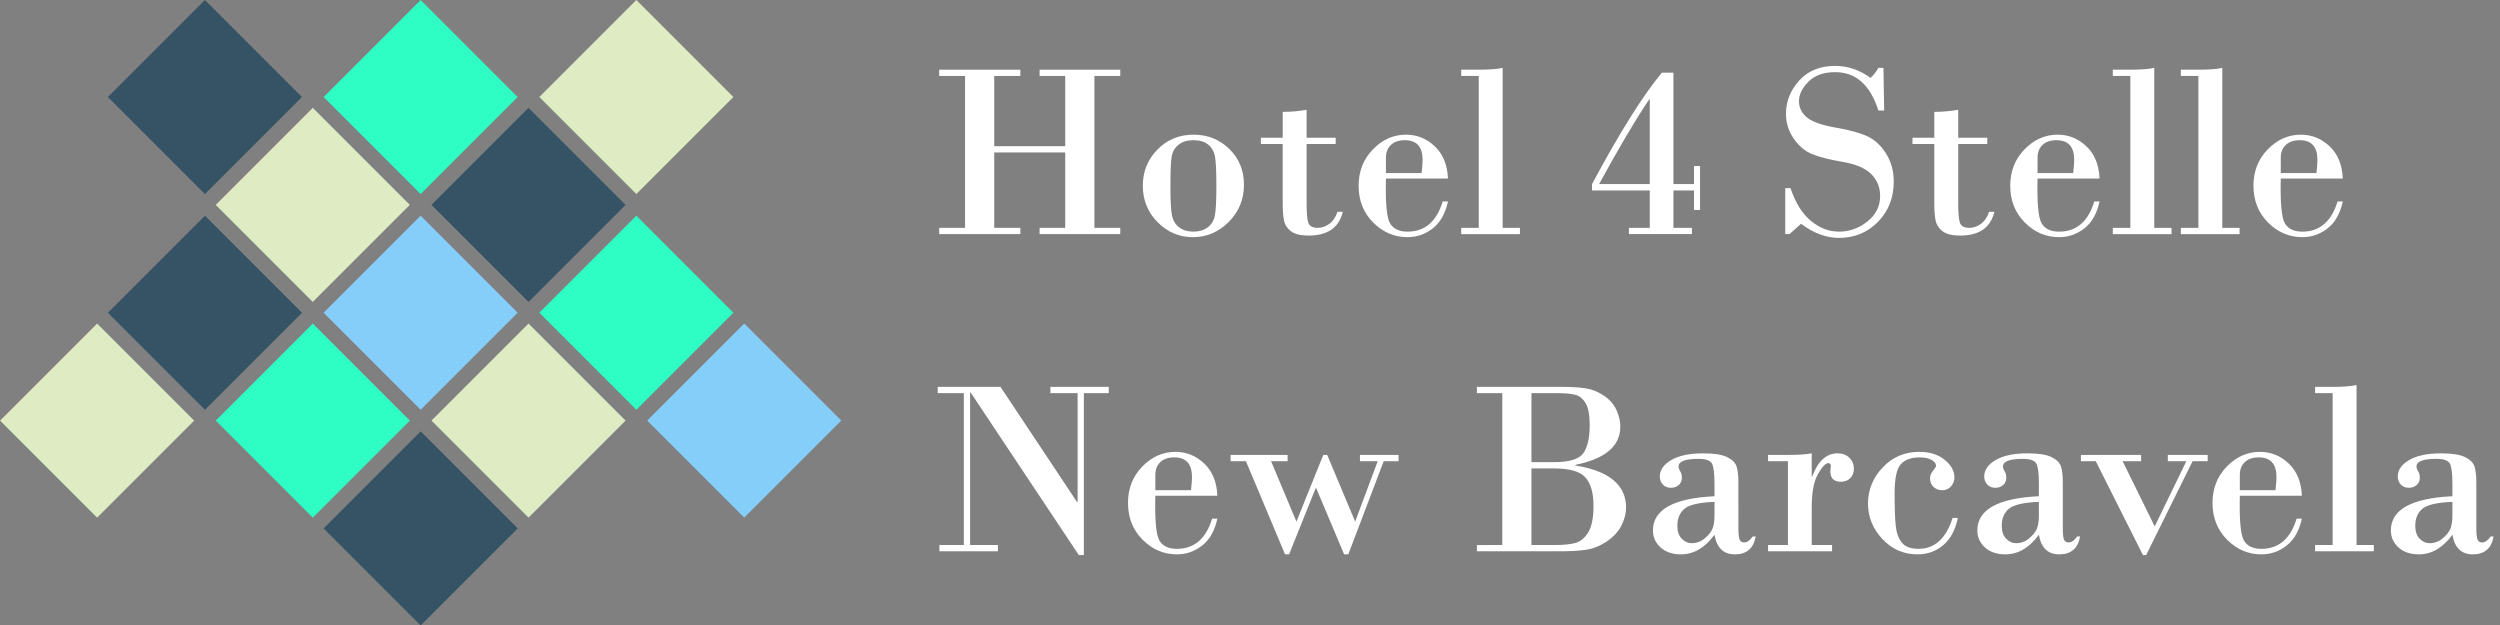 <svg xmlns="http://www.w3.org/2000/svg" xmlns:xlink="http://www.w3.org/1999/xlink" id="Layer_1" x="0px" y="0px" width="696.992px" height="174.383px" viewBox="0 0 696.992 174.383" xml:space="preserve"><rect x="0" y="0" width="696.992" height="174.383" fill="#808080" stroke="none"/><g>	<polygon fill="#FFFFFF" points="269.056,63.523 269.056,21.174 261.844,21.174 261.844,19.431 284.471,19.431 284.471,21.174   277.19,21.174 277.19,40.759 296.98,40.759 296.98,21.174 289.836,21.174 289.836,19.431 312.326,19.431 312.326,21.174   305.115,21.174 305.115,63.523 312.326,63.523 312.326,65.266 289.836,65.266 289.836,63.523 296.98,63.523 296.98,42.502   277.19,42.502 277.19,63.523 284.471,63.523 284.471,65.266 261.844,65.266 261.844,63.523  "></polygon>	<path fill="#FFFFFF" d="M318.615,51.765c0-3.942,1.356-7.297,4.068-10.066c2.711-2.768,6.072-4.153,10.083-4.153  c3.919,0,7.24,1.328,9.963,3.982c2.723,2.655,4.084,5.976,4.084,9.964c0,4.079-1.413,7.536-4.238,10.373  c-2.825,2.837-6.164,4.255-10.014,4.255c-3.783,0-7.053-1.384-9.81-4.152C319.994,59.199,318.615,55.798,318.615,51.765   M339.123,51.765c0-4.192-0.143-6.961-0.427-8.306c-0.285-1.344-0.923-2.409-1.914-3.195c-0.992-0.787-2.353-1.18-4.085-1.18  c-1.64,0-2.991,0.405-4.05,1.214c-1.06,0.809-1.715,1.885-1.965,3.23c-0.251,1.344-0.376,4.113-0.376,8.305  c0,4.216,0.153,7.007,0.461,8.374c0.308,1.368,0.979,2.439,2.017,3.213c1.036,0.775,2.342,1.162,3.913,1.162  c1.596,0,2.923-0.393,3.982-1.179c1.06-0.786,1.731-1.88,2.017-3.281C338.981,58.721,339.123,55.935,339.123,51.765"></path>	<path fill="#FFFFFF" d="M364.28,30.608v7.793h8.102v1.743h-8.102v16.919c0,2.484,0.165,4.182,0.496,5.093  c0.33,0.911,1.213,1.367,2.649,1.367c1.093,0,2.146-0.364,3.161-1.094c1.014-0.729,1.782-1.857,2.307-3.384h1.47  c-1.048,4.421-4.227,6.631-9.536,6.631c-2.233,0-3.874-0.404-4.922-1.213s-1.691-1.806-1.931-2.991  c-0.239-1.184-0.359-2.791-0.359-4.819V40.144h-6.084v-1.743h6.084v-7.212C359.87,31.189,362.092,30.996,364.28,30.608"></path>	<path fill="#FFFFFF" d="M403.689,49.783h-17.295c-0.16,6.745,0.216,10.898,1.128,12.459c0.911,1.561,2.54,2.341,4.888,2.341  c4.83,0,8.102-2.803,9.811-8.408h1.47c-0.752,3.395-2.177,5.902-4.271,7.519c-2.098,1.618-4.434,2.427-7.008,2.427  c-3.669,0-6.858-1.361-9.569-4.084c-2.712-2.723-4.067-6.147-4.067-10.271c0-4.011,1.327-7.383,3.982-10.118  c2.652-2.734,5.734-4.101,9.244-4.101c3.054,0,5.727,1.082,8.016,3.247C402.306,42.958,403.529,45.955,403.689,49.783   M386.395,48.245h9.946c0.182-1.618,0.272-2.848,0.272-3.691c0-3.646-1.651-5.469-4.956-5.469c-1.641,0-2.929,0.439-3.861,1.316  c-0.936,0.877-1.401,2.068-1.401,3.572V48.245L386.395,48.245z"></path>	<path fill="#FFFFFF" d="M412.269,63.523V21.174h-4.888v-1.743h4.683c3.146,0,5.434-0.171,6.87-0.512v44.604h4.819v1.743h-16.372  v-1.743H412.269z"></path>	<path fill="#FFFFFF" d="M466.546,20.252v31.069h5.741v-5.024h1.676v12.236h-1.676v-5.435h-5.741v10.425h5.16v1.743h-17.567v-1.743  h5.811V53.098h-16.099v-1.777c7.679-14.333,14.173-24.689,19.481-31.069H466.546z M459.948,51.321V27.669h-0.137  c-3.896,5.788-8.557,13.672-13.979,23.652H459.948z"></path>	<path fill="#FFFFFF" d="M525.096,18.918l0.205,11.895h-1.606c-2.278-7.132-6.301-10.699-12.064-10.699  c-3.19,0-5.669,0.884-7.435,2.649c-1.767,1.766-2.648,3.595-2.648,5.486c0,1.755,0.734,3.247,2.204,4.478  c1.471,1.23,4.152,2.182,8.05,2.854c3.896,0.672,6.863,1.492,8.901,2.461c2.039,0.968,3.762,2.58,5.163,4.836  c1.4,2.256,2.103,4.842,2.103,7.759c0,4.489-1.465,8.226-4.394,11.211c-2.928,2.985-6.557,4.477-10.886,4.477  c-3.532,0-7.053-1.31-10.562-3.93l-3.214,2.871h-1.195V52.448h1.47c1.344,4.033,3.223,7.064,5.639,9.092  c2.415,2.028,5.061,3.042,7.932,3.042c2.848,0,5.463-0.94,7.845-2.82c2.38-1.88,3.571-4.255,3.571-7.126  c0-2.415-0.826-4.449-2.479-6.101c-1.653-1.652-4.33-2.791-8.034-3.418c-3.702-0.627-6.545-1.356-8.525-2.188  c-1.982-0.831-3.682-2.278-5.094-4.341c-1.412-2.062-2.118-4.346-2.118-6.853c0-3.463,1.229-6.556,3.69-9.279  c2.46-2.723,5.799-4.085,10.016-4.085c3.529,0,6.822,1.117,9.878,3.35c0.843-0.798,1.571-1.732,2.188-2.803H525.096z"></path>	<path fill="#FFFFFF" d="M545.945,30.608v7.793h8.102v1.743h-8.102v16.919c0,2.484,0.165,4.182,0.496,5.093  c0.329,0.911,1.213,1.367,2.648,1.367c1.094,0,2.146-0.364,3.161-1.094c1.014-0.729,1.782-1.857,2.308-3.384h1.47  c-1.049,4.421-4.229,6.631-9.536,6.631c-2.233,0-3.874-0.404-4.922-1.213c-1.049-0.809-1.69-1.806-1.932-2.991  c-0.238-1.184-0.358-2.791-0.358-4.819V40.144h-6.084v-1.743h6.084v-7.212C541.535,31.189,543.757,30.996,545.945,30.608"></path>	<path fill="#FFFFFF" d="M585.354,49.783H568.06c-0.16,6.745,0.216,10.898,1.128,12.459c0.911,1.561,2.54,2.341,4.888,2.341  c4.83,0,8.102-2.803,9.811-8.408h1.47c-0.752,3.395-2.177,5.902-4.273,7.519c-2.096,1.618-4.432,2.427-7.006,2.427  c-3.669,0-6.858-1.361-9.569-4.084c-2.712-2.723-4.067-6.147-4.067-10.271c0-4.011,1.327-7.383,3.982-10.118  c2.652-2.734,5.734-4.101,9.244-4.101c3.054,0,5.727,1.082,8.016,3.247C583.971,42.958,585.194,45.955,585.354,49.783   M568.06,48.245h9.946c0.182-1.618,0.272-2.848,0.272-3.691c0-3.646-1.651-5.469-4.956-5.469c-1.641,0-2.929,0.439-3.861,1.316  c-0.936,0.877-1.401,2.068-1.401,3.572V48.245z"></path>	<path fill="#FFFFFF" d="M593.934,63.523V21.174h-4.888v-1.743h4.683c3.144,0,5.434-0.171,6.87-0.512v44.604h4.819v1.743h-16.372  v-1.743H593.934z"></path>	<path fill="#FFFFFF" d="M612.903,63.523V21.174h-4.888v-1.743h4.683c3.146,0,5.435-0.171,6.87-0.512v44.604h4.819v1.743h-16.372  v-1.743H612.903z"></path>	<path fill="#FFFFFF" d="M653.166,49.783h-17.295c-0.159,6.745,0.217,10.898,1.129,12.459c0.91,1.561,2.539,2.341,4.888,2.341  c4.83,0,8.101-2.803,9.81-8.408h1.471c-0.753,3.395-2.178,5.902-4.273,7.519c-2.096,1.618-4.432,2.427-7.006,2.427  c-3.669,0-6.859-1.361-9.57-4.084c-2.712-2.723-4.066-6.147-4.066-10.271c0-4.011,1.326-7.383,3.981-10.118  c2.653-2.734,5.735-4.101,9.245-4.101c3.053,0,5.726,1.082,8.015,3.247C651.782,42.958,653.007,45.955,653.166,49.783   M635.871,48.245h9.946c0.183-1.618,0.273-2.848,0.273-3.691c0-3.646-1.652-5.469-4.956-5.469c-1.642,0-2.93,0.439-3.862,1.316  c-0.935,0.877-1.401,2.068-1.401,3.572V48.245z"></path></g><g>	<polygon fill="#FFFFFF" points="302.176,109.604 302.176,154.756 300.775,154.756 270.594,109.398 270.457,109.398   270.457,151.953 278.216,151.953 278.216,153.695 261.912,153.695 261.912,151.953 268.714,151.953 268.714,109.604   261.434,109.604 261.434,107.861 278.934,107.861 300.296,139.99 300.433,139.99 300.433,109.604 292.845,109.604 292.845,107.861   309.114,107.861 309.114,109.604  "></polygon>	<path fill="#FFFFFF" d="M339.397,138.213h-17.295c-0.16,6.745,0.216,10.898,1.128,12.458c0.911,1.562,2.54,2.343,4.888,2.343  c4.83,0,8.101-2.804,9.81-8.408h1.47c-0.752,3.396-2.176,5.901-4.273,7.52c-2.096,1.617-4.432,2.428-7.006,2.428  c-3.669,0-6.858-1.361-9.57-4.086c-2.713-2.722-4.067-6.145-4.067-10.27c0-4.012,1.327-7.385,3.982-10.118  c2.653-2.733,5.735-4.103,9.244-4.103c3.055,0,5.727,1.084,8.017,3.248C338.014,131.389,339.237,134.385,339.397,138.213   M322.103,136.675h9.946c0.182-1.616,0.273-2.848,0.273-3.69c0-3.646-1.652-5.469-4.956-5.469c-1.641,0-2.929,0.438-3.862,1.315  c-0.935,0.877-1.401,2.067-1.401,3.571V136.675z"></path>	<polygon fill="#FFFFFF" points="385.779,128.574 375.901,154.551 374.739,154.551 366.878,135.923 359.392,154.551   358.264,154.551 347.361,128.574 343.089,128.574 343.089,126.831 358.982,126.831 358.982,128.574 354.367,128.574   361.443,145.425 368.928,126.831 370.022,126.831 377.815,145.425 384.104,128.574 379.148,128.574 379.148,126.831   389.914,126.831 389.914,128.574  "></polygon>	<path fill="#FFFFFF" d="M418.83,151.953v-42.35h-7.074v-1.742h23.687c2.598,0,4.785,0.132,6.563,0.394  c1.777,0.263,3.485,0.938,5.127,2.033c1.641,1.094,2.818,2.442,3.538,4.051c0.717,1.604,1.075,3.127,1.075,4.563  c0,5.445-4.182,9.013-12.544,10.697v0.172c9.435,1.526,14.15,5.445,14.15,11.758c0,1.55-0.422,3.185-1.265,4.904  c-0.845,1.721-2.188,3.207-4.033,4.461c-1.847,1.254-3.731,2.033-5.656,2.342c-1.927,0.307-4.348,0.461-7.264,0.461h-23.379v-1.743  L418.83,151.953L418.83,151.953z M433.973,109.604h-7.007v19.244h6.289c4.261,0,6.982-0.832,8.169-2.496  c1.185-1.662,1.776-4.283,1.776-7.86c0-2.804-0.388-4.843-1.161-6.118c-0.775-1.275-1.761-2.057-2.957-2.342  C437.887,109.747,436.183,109.604,433.973,109.604 M433.187,130.591h-6.221v21.362h6.426c2.393,0,4.301-0.182,5.726-0.547  c1.424-0.364,2.638-1.338,3.641-2.924c1.002-1.582,1.504-4.071,1.504-7.467c0-3.623-0.758-6.267-2.272-7.931  C440.472,131.423,437.537,130.591,433.187,130.591"></path>	<path fill="#FFFFFF" d="M477.995,138.35v-3.486c0-2.848-0.233-4.717-0.7-5.604c-0.468-0.89-1.727-1.332-3.776-1.332  c-3.691,0-5.537,0.705-5.537,2.117c0,0.41,0.153,0.859,0.462,1.35c0.308,0.492,0.461,1.066,0.461,1.728  c0,0.935-0.308,1.646-0.923,2.138c-0.615,0.49-1.311,0.733-2.085,0.733c-1.003,0-1.777-0.313-2.324-0.938  c-0.547-0.627-0.819-1.361-0.819-2.205c0-1.822,1.063-3.354,3.194-4.599c2.131-1.239,5.1-1.862,8.903-1.862  c3.054,0,5.287,0.354,6.7,1.061c1.412,0.707,2.284,1.584,2.615,2.632c0.328,1.049,0.494,2.528,0.494,4.442V147.1  c0,1.846,0.132,2.998,0.395,3.453c0.261,0.456,0.666,0.684,1.212,0.684c0.821,0,1.618-0.559,2.394-1.676h0.82  c-0.593,3.328-2.529,4.992-5.811,4.992c-3.168,0-5.06-1.824-5.675-5.471c-2.666,3.646-5.787,5.471-9.364,5.471  c-2.37,0-4.263-0.646-5.674-1.933c-1.413-1.287-2.119-2.865-2.119-4.733C460.838,142.075,466.557,138.896,477.995,138.35   M477.995,143.613v-3.691c-4.216,0.16-6.995,0.792-8.34,1.896c-1.345,1.106-2.017,2.707-2.017,4.803  c0,1.527,0.404,2.712,1.214,3.555c0.808,0.844,1.736,1.266,2.785,1.266c1.344,0,2.558-0.449,3.641-1.351  c1.081-0.899,1.806-1.806,2.17-2.718C477.813,146.462,477.995,145.209,477.995,143.613"></path>	<path fill="#FFFFFF" d="M498.47,151.953v-23.379h-5.537v-1.743h5.604c2.871,0,5.06-0.147,6.563-0.444v6.461h0.137  c1.595-4.308,3.953-6.461,7.075-6.461c1.367,0,2.466,0.416,3.299,1.248c0.831,0.832,1.247,1.84,1.247,3.024  c0,1.094-0.337,1.978-1.009,2.647c-0.672,0.674-1.544,1.01-2.614,1.01c-1.96,0-2.938-0.979-2.938-2.939l0.137-1.47  c0-0.522-0.239-0.786-0.718-0.786c-0.752,0-1.709,1.016-2.871,3.042c-1.162,2.028-1.743,5.127-1.743,9.297v10.493h5.674v1.742  h-17.842v-1.742H498.47z"></path>	<path fill="#FFFFFF" d="M544.372,144.398h1.471c-0.685,3.306-2.028,5.822-4.033,7.555c-2.006,1.732-4.421,2.598-7.246,2.598  c-3.852,0-7.109-1.43-9.775-4.289s-3.999-6.146-3.999-9.861c0-3.828,1.367-7.188,4.103-10.082  c2.734-2.895,6.128-4.342,10.186-4.342c2.895,0,5.252,0.735,7.075,2.205c1.822,1.471,2.734,3.116,2.734,4.938  c0,0.912-0.313,1.731-0.94,2.461s-1.44,1.094-2.442,1.094c-0.981,0-1.796-0.308-2.443-0.923c-0.65-0.615-0.975-1.424-0.975-2.427  c0-0.706,0.277-1.401,0.838-2.085c0.558-0.684,0.837-1.15,0.837-1.401c0-0.614-0.422-1.155-1.266-1.623  c-0.844-0.467-1.938-0.7-3.28-0.7c-2.37,0-4.132,0.639-5.281,1.914c-1.15,1.275-1.727,3.977-1.727,8.1  c0,4.125,0.107,7.174,0.325,9.145c0.216,1.971,0.791,3.52,1.727,4.648c0.934,1.127,2.471,1.691,4.613,1.691  C539.383,153.014,542.55,150.143,544.372,144.398"></path>	<path fill="#FFFFFF" d="M568.436,138.35v-3.486c0-2.848-0.234-4.717-0.701-5.604c-0.467-0.89-1.726-1.332-3.775-1.332  c-3.691,0-5.537,0.705-5.537,2.117c0,0.41,0.152,0.859,0.462,1.35c0.307,0.492,0.461,1.066,0.461,1.728  c0,0.935-0.309,1.646-0.923,2.138c-0.615,0.49-1.312,0.733-2.085,0.733c-1.003,0-1.777-0.313-2.324-0.938  c-0.547-0.627-0.82-1.361-0.82-2.205c0-1.822,1.064-3.354,3.195-4.599c2.131-1.239,5.099-1.862,8.903-1.862  c3.054,0,5.286,0.354,6.699,1.061c1.412,0.707,2.284,1.584,2.615,2.632c0.329,1.049,0.495,2.528,0.495,4.442V147.1  c0,1.846,0.131,2.998,0.394,3.453c0.262,0.456,0.666,0.684,1.212,0.684c0.821,0,1.618-0.559,2.395-1.676h0.82  c-0.594,3.328-2.529,4.992-5.812,4.992c-3.168,0-5.059-1.824-5.674-5.471c-2.666,3.646-5.788,5.471-9.365,5.471  c-2.37,0-4.262-0.646-5.674-1.933c-1.413-1.287-2.119-2.865-2.119-4.733C551.277,142.075,556.995,138.896,568.436,138.35   M568.436,143.613v-3.691c-4.216,0.16-6.996,0.792-8.34,1.896c-1.346,1.106-2.018,2.707-2.018,4.803  c0,1.527,0.404,2.712,1.214,3.555c0.809,0.844,1.736,1.266,2.785,1.266c1.345,0,2.559-0.449,3.642-1.351  c1.081-0.899,1.805-1.806,2.17-2.718C568.253,146.462,568.436,145.209,568.436,143.613"></path>	<polygon fill="#FFFFFF" points="611.289,128.574 598.336,154.756 597.447,154.756 584.287,128.574 580.152,128.574   580.152,126.831 596.935,126.831 596.935,128.574 591.773,128.574 600.728,146.758 609.547,128.574 604.386,128.574   604.386,126.831 615.493,126.831 615.493,128.574  "></polygon>	<path fill="#FFFFFF" d="M641.752,138.213h-17.295c-0.16,6.745,0.216,10.898,1.128,12.458c0.91,1.562,2.54,2.343,4.888,2.343  c4.83,0,8.101-2.804,9.81-8.408h1.471c-0.753,3.396-2.178,5.901-4.272,7.52c-2.097,1.617-4.433,2.428-7.007,2.428  c-3.669,0-6.859-1.361-9.57-4.086c-2.712-2.722-4.066-6.145-4.066-10.27c0-4.012,1.326-7.385,3.981-10.118  c2.653-2.733,5.735-4.103,9.245-4.103c3.053,0,5.726,1.084,8.015,3.248S641.592,134.385,641.752,138.213 M624.456,136.675h9.946  c0.182-1.616,0.273-2.848,0.273-3.69c0-3.646-1.652-5.469-4.956-5.469c-1.642,0-2.93,0.438-3.862,1.315  c-0.935,0.877-1.401,2.067-1.401,3.571V136.675z"></path>	<path fill="#FFFFFF" d="M650.33,151.953v-42.35h-4.888v-1.742h4.683c3.146,0,5.435-0.172,6.87-0.514v44.604h4.819v1.743h-16.372  v-1.743L650.33,151.953L650.33,151.953z"></path>	<path fill="#FFFFFF" d="M683.725,138.35v-3.486c0-2.848-0.234-4.717-0.701-5.604c-0.467-0.89-1.726-1.332-3.777-1.332  c-3.689,0-5.535,0.705-5.535,2.117c0,0.41,0.152,0.859,0.462,1.35c0.307,0.492,0.461,1.066,0.461,1.728  c0,0.935-0.309,1.646-0.923,2.138c-0.615,0.49-1.312,0.733-2.086,0.733c-1.004,0-1.776-0.313-2.323-0.938  c-0.547-0.627-0.82-1.361-0.82-2.205c0-1.822,1.064-3.354,3.195-4.599c2.131-1.239,5.099-1.862,8.902-1.862  c3.055,0,5.287,0.354,6.7,1.061c1.412,0.707,2.284,1.584,2.615,2.632c0.329,1.049,0.495,2.528,0.495,4.442V147.1  c0,1.846,0.131,2.998,0.394,3.453c0.262,0.456,0.666,0.684,1.212,0.684c0.821,0,1.618-0.559,2.395-1.676h0.818  c-0.592,3.328-2.527,4.992-5.81,4.992c-3.168,0-5.059-1.824-5.674-5.471c-2.666,3.646-5.788,5.471-9.365,5.471  c-2.37,0-4.262-0.646-5.674-1.933c-1.413-1.287-2.119-2.865-2.119-4.733C666.566,142.075,672.284,138.896,683.725,138.35   M683.725,143.613v-3.691c-4.216,0.16-6.996,0.792-8.34,1.896c-1.347,1.106-2.018,2.707-2.018,4.803  c0,1.527,0.404,2.712,1.213,3.555c0.81,0.844,1.737,1.266,2.786,1.266c1.345,0,2.559-0.449,3.642-1.351  c1.081-0.899,1.805-1.806,2.17-2.718C683.541,146.462,683.725,145.209,683.725,143.613"></path></g><g>			<rect x="98.121" y="68.058" transform="matrix(-0.707 0.707 -0.707 -0.707 261.82 65.934)" fill="#86CEFA" width="38.267" height="38.268"></rect>			<rect x="68.056" y="98.124" transform="matrix(-0.707 0.707 -0.707 -0.707 231.755 138.522)" fill="#2EFDC4" width="38.267" height="38.267"></rect>			<rect x="98.121" y="7.925" transform="matrix(-0.707 0.707 -0.707 -0.707 219.3 -36.719)" fill="#2EFDC4" width="38.267" height="38.268"></rect>			<rect x="37.99" y="68.058" transform="matrix(-0.707 0.707 -0.707 -0.707 159.169 108.452)" fill="#355365" width="38.267" height="38.267"></rect>			<rect x="7.923" y="98.124" transform="matrix(-0.707 0.707 -0.707 -0.707 129.105 181.037)" fill="#DFEBC3" width="38.269" height="38.268"></rect>			<rect x="68.056" y="37.991" transform="matrix(-0.707 0.707 -0.707 -0.707 189.235 35.867)" fill="#DFEBC3" width="38.267" height="38.268"></rect>			<rect x="98.121" y="128.187" transform="matrix(-0.707 0.707 -0.707 -0.707 304.338 168.582)" fill="#355365" width="38.267" height="38.269"></rect>			<rect x="158.253" y="68.058" transform="matrix(-0.707 0.707 -0.707 -0.707 364.472 23.415)" fill="#2EFDC4" width="38.267" height="38.268"></rect>			<rect x="37.991" y="7.925" transform="matrix(-0.707 0.707 -0.707 -0.707 116.65 5.798)" fill="#355365" width="38.267" height="38.267"></rect>			<rect x="128.187" y="98.126" transform="matrix(-0.707 0.707 -0.707 -0.707 334.407 96.004)" fill="#DFEBC3" width="38.267" height="38.267"></rect>			<rect x="188.319" y="98.126" transform="matrix(-0.707 0.707 -0.707 -0.707 437.06 53.483)" fill="#86CEFA" width="38.268" height="38.268"></rect>			<rect x="128.188" y="37.994" transform="matrix(-0.707 0.707 -0.707 -0.707 291.889 -6.649)" fill="#355365" width="38.267" height="38.267"></rect>			<rect x="158.253" y="7.925" transform="matrix(-0.707 0.707 -0.707 -0.707 321.953 -79.237)" fill="#DFEBC3" width="38.267" height="38.267"></rect></g></svg>